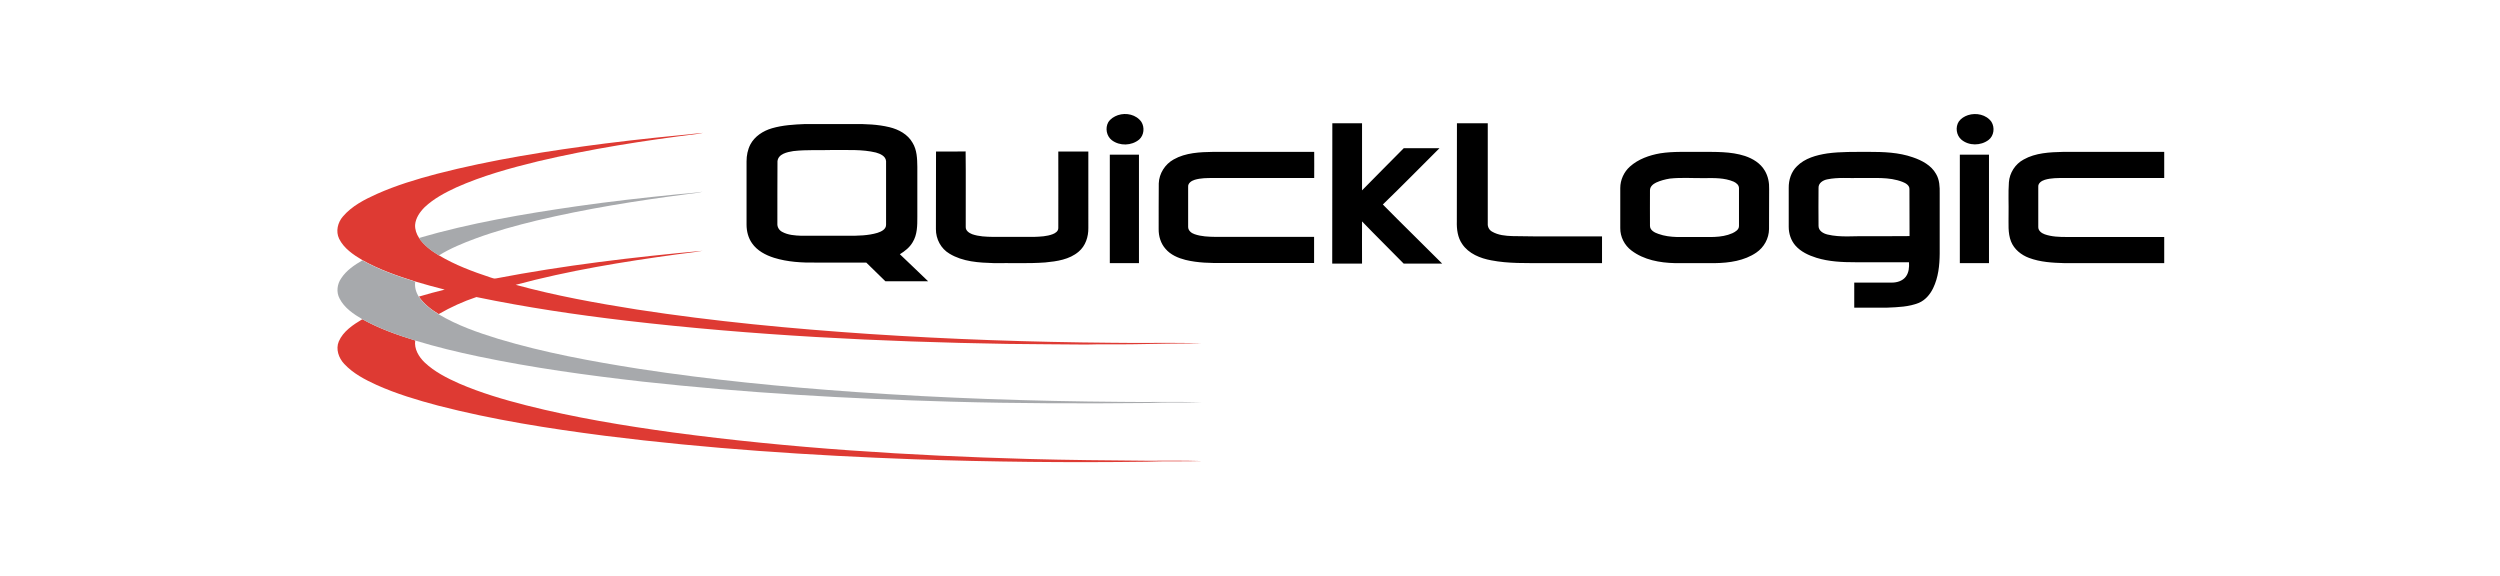 <svg xmlns="http://www.w3.org/2000/svg" viewBox="-300 -100 2247 518">
  <style>.st0{fill:#de3a33}.st1{fill:#a7a9ac}</style>
  <path d="M704.8 3.5c7.4-2.5 16.5-.5 21.1 6.1 3 4.8 2.4 11.9-2 15.8-6.8 5.7-17.5 6-24.6.6-4.8-3.7-6.1-10.9-3.2-16.1 2-3.2 5.3-5.2 8.7-6.4zM1468.8 3.5c7.4-2.4 16.5-.5 21.1 6 3.2 5.1 2.3 12.6-2.6 16.3-7 5.3-17.7 5.4-24.4-.3-4.6-3.9-5.6-11.3-2.3-16.3 2-2.8 5-4.6 8.2-5.7zM897.5 10.8h26.7v60.3c12.4-12.7 25-25.2 37.5-37.9h32.1c-17 16.9-33.7 34-50.9 50.6 17.6 17.9 35.6 35.3 53.3 53.1-11.5.1-23.1 0-34.6 0-12.4-12.7-25.1-25.1-37.4-37.9-.1 12.6 0 25.2 0 37.9h-26.8c.1-42 .1-84.1.1-126.1zM1009.5 10.8h27.7V101c-.2 2.9 1.3 5.8 3.9 7.2 5.5 3.2 12 3.8 18.3 4 26.8.6 53.7.1 80.5.3v24h-52.5c-15.7-.1-31.6.5-47-2.5-9.9-1.8-20.4-6-26.2-14.7-4.1-5.9-5-13.3-4.8-20.4.1-29.3.1-58.7.1-88.1zM393.8 15.3c9.6-2.8 19.7-3.4 29.7-3.8h44c10.7-.1 21.5.3 31.9 2.8 8.3 2 16.5 6.4 20.8 14 4 6.5 4.2 14.3 4.3 21.7v45c0 7.7 0 15.9-4.2 22.7-2.7 4.7-7 8-11.5 10.8 8.5 8 16.9 16.2 25.4 24.3h-38.4c-5.7-5.6-11.5-11.2-17.2-16.8h-45c-12.7.2-25.7-.5-37.9-4.3-7.6-2.4-15.2-6.4-19.8-13.1-3.4-4.8-4.9-10.8-4.9-16.7V45c0-5.2 1-10.4 3.4-15.1 3.9-7.4 11.5-12.3 19.4-14.6zM413 35.8c-5.5.9-13.5 2.5-14.2 9.1-.2 18.7 0 37.4-.1 56.1-.2 3.1 1.6 6 4.3 7.4 5.3 2.9 11.5 3.3 17.4 3.5h42.1c8.7 0 17.7-.1 26.1-2.6 3.4-1.1 7.9-3.1 7.8-7.4V44.8c-.4-4.6-5.3-6.6-9.1-7.7-12.4-3-25.2-2.1-37.8-2.3-12.1.4-24.4-.4-36.5 1zM541.3 36.2c8.9 0 17.7.1 26.6-.1.3 22.6 0 45.2.1 67.8-.2 3.4 3 5.5 5.8 6.6 6 2.1 12.4 2.3 18.7 2.4h37c5.6-.2 11.3-.4 16.6-2.4 2.4-.9 5.1-2.6 5.1-5.5.1-22.9 0-45.9 0-68.8h27V105c.1 7.8-2.5 16-8.7 21.2-8.3 7.1-19.6 8.7-30.1 9.7-15.3 1.1-30.7.4-46 .6-13.6-.4-28-1.2-40-8.5-7.7-4.5-12.3-13.2-12.2-22.1 0-23.2.1-46.4.1-69.7zM754.9 43.3c10.8-6.1 23.5-6.6 35.6-6.8h90.7c.1 7.8 0 15.7 0 23.5h-90.8c-5.6 0-11.2 0-16.6 1.6-2.9.9-6.2 3-5.9 6.4v36c0 3.3 3 5.6 5.8 6.5 6 2.1 12.4 2.3 18.7 2.4h88.7v23.5h-81.7c-11.4.1-22.8-.1-33.9-2.8-6.7-1.7-13.4-4.6-17.9-9.9-4.3-4.8-6.3-11.4-6.2-17.8.1-13.7-.1-27.4.1-41.1.3-8.8 5.6-17.2 13.4-21.5zM1192.2 37.8c12-1.9 24.2-1.1 36.3-1.3 13.3.1 27-.5 39.9 3.7 7.1 2.4 13.9 6.5 17.8 13.2 3 5 4.1 10.9 3.9 16.6-.1 12 0 24-.1 35.9-.1 8.4-4.5 16.4-11.4 21.1-10.8 7.4-24.3 9.3-37.1 9.5h-36c-13.7-.3-28-2.9-39.1-11.3-6.3-4.7-10.2-12.3-10.1-20.2V69c0-7.3 3.3-14.5 8.7-19.3 7.5-6.7 17.4-10.2 27.2-11.9zm8.7 22.7c-4.3.7-8.5 1.8-12.4 3.6-2.7 1.3-5.5 3.6-5.5 6.9-.1 10.7 0 21.4 0 32 0 4 4.2 6.1 7.5 7.2 10.9 4 22.6 2.6 33.9 2.8 10.9-.2 22.4 1.2 32.7-3.4 2.7-1.3 6-3.2 5.9-6.6V69.1c0-2.8-2.4-4.7-4.7-5.8-8.4-3.6-17.7-3.3-26.7-3.2-10.3.1-20.5-.7-30.7.4zM1342.3 37.9c12.3-1.7 24.8-1.3 37.2-1.4 13.4 0 27 .4 39.8 4.9 8.2 2.8 16.5 7.2 20.8 14.9 3.2 5.3 3.4 11.6 3.3 17.6v54c-.1 10.6-1.2 21.4-5.9 31.1-2.7 5.6-7 10.7-12.8 13.2-8.9 3.6-18.8 3.9-28.3 4.3h-29.8V154h33.8c4.7 0 9.7-1.5 12.6-5.4 2.7-3.7 3.1-8.4 2.8-12.9h-48.3c-11.7 0-23.6-.5-34.9-4-7-2.2-14-5.4-18.9-11-4-4.6-6-10.7-6-16.8v-35c-.1-7.1 2.2-14.5 7.4-19.5 7.1-7.2 17.5-10 27.2-11.5zm.1 23.3c-3.8.7-8.1 3.3-7.9 7.7-.1 11.4-.1 22.8 0 34.2 0 4.4 4.3 6.8 8.1 7.7 11.7 2.8 23.9 1.2 35.8 1.5 12.6-.1 25.2.1 37.9-.1-.1-14.1 0-28.1-.1-42.2.1-3.5-3.4-5.4-6.2-6.5-12.3-4.8-25.7-3.2-38.6-3.5-9.6.3-19.4-.8-29 1.2zM1518.8 43.4c10.8-6.1 23.6-6.6 35.7-6.9h90.7V60h-89.7c-5.9 0-11.9-.1-17.6 1.6-2.9.9-6.2 3-5.9 6.4v36c-.1 3.4 3 5.6 5.8 6.6 6.3 2.2 13.1 2.4 19.7 2.4h87.7v23.5h-89.7c-10.7-.3-21.7-.9-31.8-4.7-7-2.6-13.4-7.7-16.2-14.8-3-7.7-2.1-16-2.2-24.1.2-9.7-.4-19.4.3-29.1.6-8.4 5.7-16.4 13.2-20.4zM697.5 39h26.2v97.5h-26.2V39zM1461.5 39h26.2v97.5h-26.2V39z"/>
  <g>
  <path class="st0" d="M244.5 28.9c29.1-3.7 58.2-6.6 87.4-9.5-1.5.3-3.1.7-4.6.9-48.2 6-96.4 13.5-143.8 24.7-25 6.1-50 13-73.5 23.5-10.1 4.7-20.1 10-28.3 17.7-4.3 4.3-8.1 9.7-8.6 15.9-.2 4.1 1.2 8.2 3.5 11.7 4.5 6.7 11.1 11.6 17.9 15.7 14.5 8.7 30.4 14.6 46.4 19.9 1.5.4 3 1.2 4.6.9 61.5-11.8 123.7-19.2 186-24.9-7.6 1.5-15.2 2.1-22.9 3.2-48.8 6.7-97.5 14.6-145.1 27.4 35.8 9.8 72.4 16.4 109 22.2 69.3 10.7 139.2 17.3 209.2 22 72.5 4.8 145.1 7.3 217.8 7.9 27 .5 54-.4 80.9.5-20.3.1-40.7.4-61 .8-14.3.3-28.7-.2-43 .3-23.7-.3-47.4-.2-71.1-.6-114.4-1.9-229-7.6-342.7-20.9-45.1-5.3-90-12-134.4-21.2-11.8 3.9-23.1 9.1-33.9 15.3-6.8-4.1-13.3-9.1-17.8-15.7 7.7-2.3 15.4-4.4 23.2-6.3-8.9-2.3-17.7-4.6-26.5-7.3-16.3-5.1-32.6-10.8-47.5-19.2-8.1-4.8-16.6-10.5-20.9-19.2-3.2-6.6-1.3-14.6 3.4-20 8.1-9.5 19.5-15.3 30.6-20.3 17.3-7.7 35.5-13.2 53.7-18 49.9-12.9 100.9-20.8 152-27.4zM25.7 186.9c14.9 8.4 31.2 14.1 47.5 19.1-1.1 7.6 3.2 14.7 8.5 19.8 8.9 8.4 20 14 31 18.9 19.4 8.4 39.8 14.4 60.2 19.6 43.4 11 87.7 18.3 132.1 24.4 105.7 14.2 212.2 20.8 318.8 23.8 35.9 1 71.8 1.3 107.7 1.6 16.3-.1 32.7-.2 49 .3-16.7.5-33.3-.1-49.9.6-69.7.9-139.4.2-209-2.2-92.8-3.4-185.6-9.5-277.8-21.1-50.4-6.5-100.7-14.4-149.9-27.1-18.8-5-37.6-10.6-55.4-18.6-10.5-4.8-21.1-10.3-29.1-18.9-5-5.3-7.8-13.3-4.9-20.2 3.9-9.1 12.8-15 21.2-20z"/>
  </g>
  <g>
  <path class="st1" d="M308.4 74.7c7.7-.8 15.4-1.2 23.1-2.4-4.5 1.3-9.2 1.5-13.9 2.2-45.4 5.9-90.6 13.1-135.2 23.7-18.5 4.5-36.9 9.5-54.8 16.1-11.4 4.2-22.8 8.9-33.2 15.3-6.8-4.2-13.4-9-17.9-15.7 46.3-13.5 94.1-21.6 141.8-28.5 30-4.3 60-7.7 90.1-10.7zM25.7 134c14.9 8.4 31.2 14.1 47.5 19.2-.7 4.8.7 9.6 3.3 13.6 4.5 6.6 11 11.5 17.8 15.7 16.7 10 35.2 16.4 53.7 22.1 41.3 12.4 83.8 20.2 126.4 26.9 64.4 9.9 129.2 16.2 194.1 20.8 79.6 5.6 159.3 8.3 239.1 8.9 24.3.4 48.6-.4 72.9.4-15.6.5-31.3-.2-46.9.6-59.7.6-119.4.5-179.1-1.2-92.5-2.6-184.9-7.9-276.9-18-49.4-5.6-98.8-12.4-147.5-22.6-19.1-4-38.1-8.6-56.8-14.3C57 201 40.8 195.3 25.8 187c-8-4.7-16.3-10.2-20.6-18.7-3.1-5.7-2.2-13 1.5-18.2 4.6-7.1 11.8-11.9 19-16.1z"/>
  </g>
</svg>
